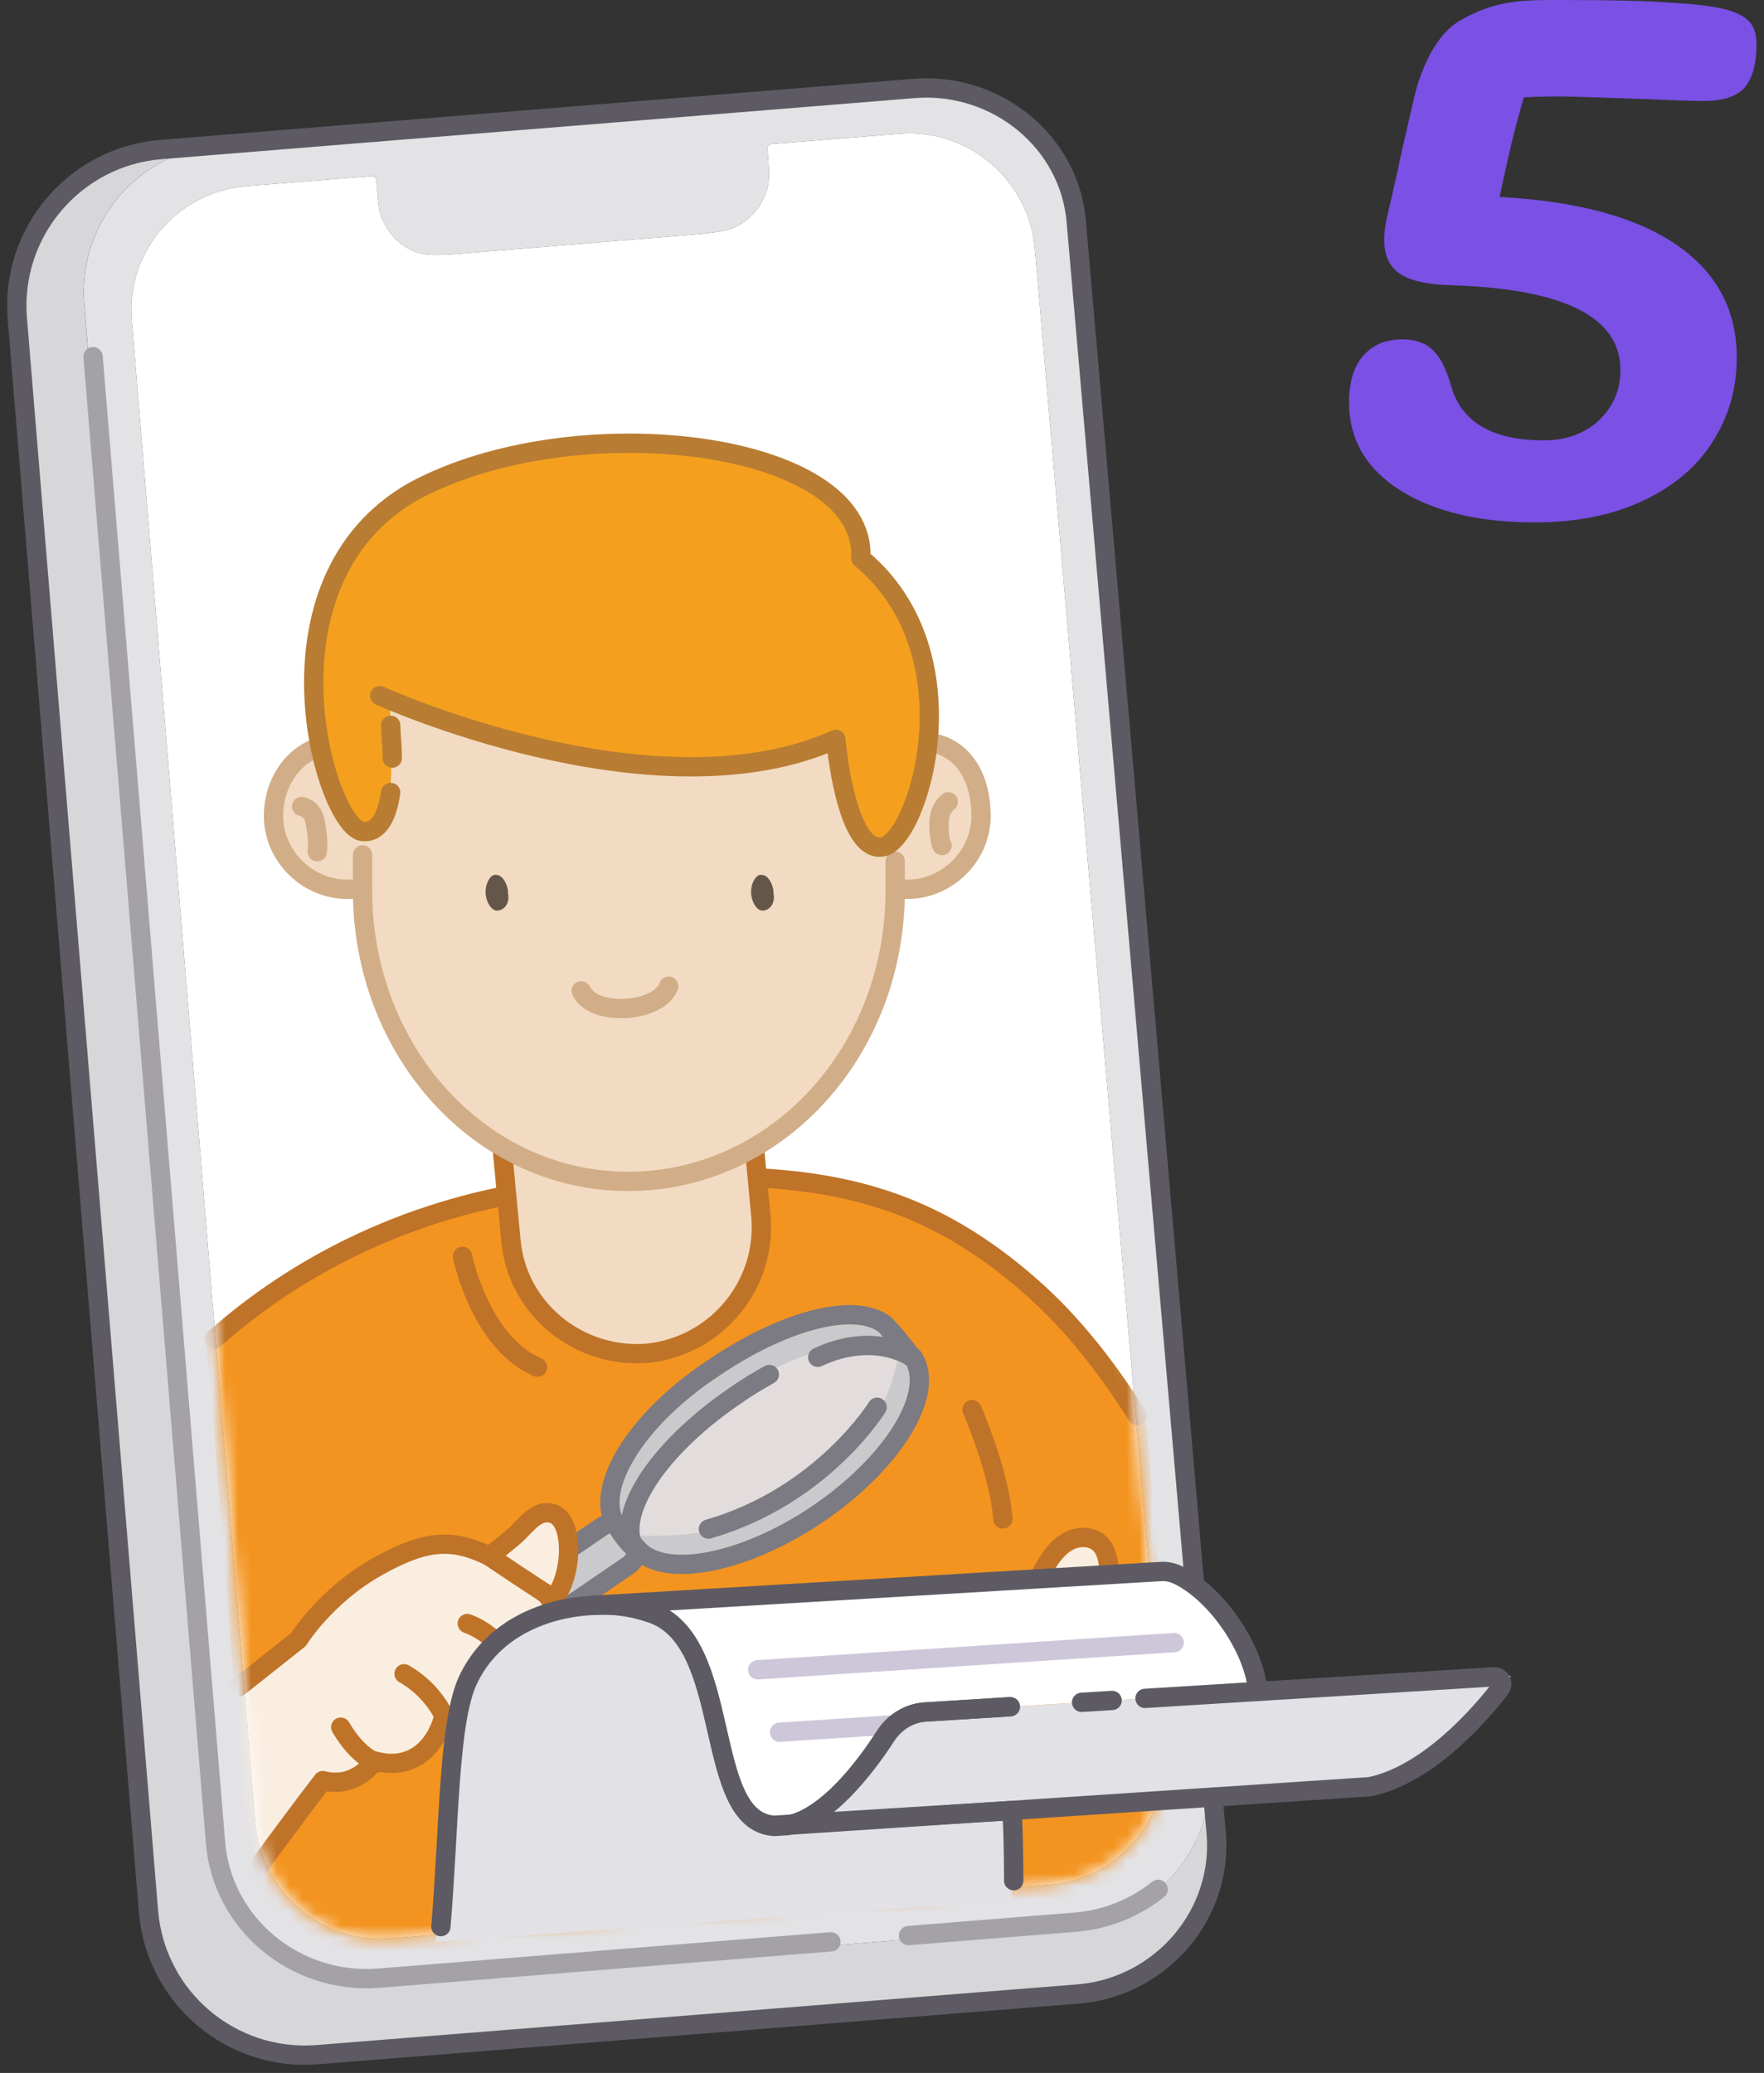 <svg width="137" height="161" viewBox="0 0 137 161" fill="none" xmlns="http://www.w3.org/2000/svg">
<rect x="0" y="0" width="137" height="161" fill="#333333" stroke="none"/>
<path fill-rule="evenodd" clip-rule="evenodd" d="M71.073 6.864L17.264 11.23C10.81 11.704 6.065 17.209 6.54 23.567L16.409 143.333C16.884 149.691 22.578 154.436 29.031 153.962L83.315 149.596C89.674 149.027 94.514 143.428 93.944 137.069L83.6 17.303C83.125 11.04 77.431 6.39 71.073 6.864ZM28.836 13.675C29.037 13.659 29.213 13.809 29.23 14.01L29.259 14.381C29.414 16.254 29.445 16.638 29.886 17.431C30.455 18.475 31.309 19.234 32.448 19.614C33.397 19.898 34.536 19.803 36.813 19.614L53.042 18.285C55.319 18.095 56.458 18 57.312 17.526C58.356 16.956 59.115 16.007 59.495 14.963C59.764 14.157 59.762 13.557 59.601 11.576C59.584 11.374 59.734 11.197 59.936 11.18L69.934 10.378C75.249 9.999 79.899 13.985 80.374 19.299L90.433 135.743C90.908 141.153 86.922 145.898 81.607 146.372L30.36 150.548C25.046 151.022 20.301 146.942 19.826 141.532L10.241 24.898C9.766 19.584 13.752 14.934 19.067 14.459L28.836 13.675Z" fill="#E3E2E5"/>
<path fill-rule="evenodd" clip-rule="evenodd" d="M70.703 6.894L17.259 11.23C10.806 11.704 6.061 17.209 6.535 23.567L16.405 143.333C16.879 149.691 22.573 154.436 29.027 153.962L83.311 149.596C89.669 149.027 94.509 143.428 93.94 137.069L83.596 17.303C83.143 11.337 77.955 6.834 71.967 6.831C77.955 6.834 83.144 11.337 83.596 17.303L94.45 142.332C95.019 148.691 90.179 154.29 83.821 154.859L24.638 159.578C17.945 160.111 12.082 155.128 11.531 148.436L1.346 24.752C0.794 18.042 5.79 12.157 12.501 11.613L70.703 6.894Z" fill="#D7D7D9"/>
<path d="M89.947 146.738C88.194 148.142 86.022 149.064 83.636 149.278L70.561 150.329M64.532 150.814L39.084 152.861L29.352 153.643C22.899 154.118 17.205 149.373 16.73 143.014L7.228 27.7" stroke="#A4A2A6" stroke-width="1.5" stroke-linecap="round"/>
<path d="M1.346 24.753C0.794 18.043 5.79 12.158 12.501 11.614L71.069 6.865C77.427 6.391 83.121 11.041 83.596 17.305L94.45 142.333C95.019 148.692 90.179 154.291 83.821 154.86L24.638 159.579C17.945 160.112 12.082 155.129 11.531 148.437L1.346 24.753Z" stroke="#5D5A64" stroke-width="1.5"/>
<path d="M28.836 13.677L19.067 14.46C13.752 14.935 9.766 19.585 10.241 24.899L15.5 88.889L17.229 109.935L19.826 141.534C20.301 146.943 25.046 151.024 30.36 150.549L81.607 146.374C86.922 145.899 90.908 141.154 90.433 135.745L80.374 19.3C79.899 13.986 75.249 10 69.934 10.38L59.936 11.182C59.734 11.198 59.584 11.375 59.601 11.577C59.762 13.559 59.764 14.158 59.495 14.965C59.115 16.009 58.356 16.958 57.312 17.527C56.458 18.002 55.319 18.096 53.042 18.286L36.813 19.615C34.536 19.805 33.397 19.899 32.448 19.615C31.309 19.235 30.455 18.476 29.886 17.432C29.445 16.639 29.414 16.255 29.259 14.382L29.23 14.012C29.213 13.81 29.037 13.66 28.836 13.677Z" fill="white"/>
<mask id="mask0_1434_8905" style="mask-type:alpha" maskUnits="userSpaceOnUse" x="10" y="10" width="81" height="141">
<path d="M28.832 13.674L19.062 14.458C13.748 14.932 9.762 19.582 10.237 24.897L19.822 141.531C20.296 146.941 25.041 151.021 30.356 150.547L81.603 146.371C86.917 145.897 90.903 141.152 90.429 135.742L80.369 19.298C79.895 13.983 75.245 9.997 69.93 10.377L59.932 11.179C59.73 11.195 59.58 11.373 59.596 11.575C59.757 13.556 59.76 14.156 59.491 14.962C59.111 16.006 58.352 16.955 57.308 17.525C56.454 17.999 55.315 18.094 53.037 18.284L36.809 19.612C34.532 19.802 33.393 19.897 32.444 19.612C31.305 19.233 30.451 18.474 29.881 17.43C29.441 16.637 29.409 16.253 29.255 14.38L29.225 14.009C29.209 13.808 29.033 13.658 28.832 13.674Z" fill="white"/>
</mask>
<g mask="url(#mask0_1434_8905)">
<path d="M82.379 148.526L29.976 153.014C18.694 153.985 19.665 149.133 19.179 143.553L16.632 111.286L16.025 104.25C22.697 98.185 31.067 94.06 40.044 92.483C42.834 91.998 45.624 91.391 48.657 91.27C61.758 90.785 70.734 91.149 80.681 100.247C84.078 103.279 86.868 107.161 89.051 110.8L91.356 137.609C91.963 143.189 87.838 148.041 82.379 148.526Z" fill="#F39420"/>
<path d="M16.636 104.003C23.187 98.18 31.314 94.299 40.048 92.722C42.838 92.236 45.628 91.63 48.661 91.508C61.762 91.023 70.739 91.387 80.686 100.485C83.718 103.275 86.266 106.672 88.328 109.947" stroke="#BF7328" stroke-width="1.5" stroke-miterlimit="10" stroke-linecap="round" stroke-linejoin="round"/>
<path d="M79.834 125.112C79.834 125.112 81.168 119.29 84.201 119.411C87.234 119.532 85.778 124.748 85.778 124.748C85.778 124.748 81.775 124.385 79.834 125.112Z" fill="#FAEEE0" stroke="#BF7328" stroke-width="1.5" stroke-miterlimit="10" stroke-linecap="round" stroke-linejoin="round"/>
<path d="M35.919 97.574C35.919 97.574 37.254 104.246 41.742 106.186" stroke="#BF7328" stroke-width="1.5" stroke-miterlimit="10" stroke-linecap="round" stroke-linejoin="round"/>
<path d="M75.492 109.481C75.492 109.481 77.654 114.421 77.885 117.972" stroke="#BF7328" stroke-width="1.5" stroke-miterlimit="10" stroke-linecap="round" stroke-linejoin="round"/>
<path d="M50.358 105.097C45.02 105.582 40.168 101.7 39.683 96.363L38.591 84.839L58 82.898L59.092 94.422C59.577 99.76 55.695 104.49 50.358 105.097Z" fill="#F2DBC2"/>
<path d="M50.358 105.097C45.02 105.582 40.168 101.7 39.683 96.363L38.591 84.839L58 82.898L59.092 94.422C59.577 99.76 55.695 104.49 50.358 105.097Z" stroke="#BF7328" stroke-width="1.5" stroke-miterlimit="10" stroke-linecap="round" stroke-linejoin="round"/>
<path d="M69.524 69.189C69.524 81.683 60.305 91.751 48.781 91.751C37.257 91.751 28.159 81.562 28.159 69.189C28.159 56.816 26.218 38.984 48.053 38.984C69.524 38.984 69.524 56.694 69.524 69.189Z" fill="#F2DBC2"/>
<path d="M38.586 70.725C38.149 70.725 37.712 69.997 37.712 69.27C37.712 68.542 38.149 67.815 38.586 67.96C39.023 67.96 39.459 68.688 39.459 69.415C39.605 70.143 39.168 70.725 38.586 70.725Z" fill="#645649"/>
<path d="M59.205 70.725C58.768 70.725 58.331 69.997 58.331 69.27C58.331 68.542 58.768 67.815 59.205 67.96C59.642 67.96 60.078 68.688 60.078 69.415C60.224 70.143 59.787 70.725 59.205 70.725Z" fill="#645649"/>
<path d="M30.705 63.487C29.735 66.399 30.099 69.067 27.066 69.067C24.034 69.067 21.365 66.52 21.365 63.366C21.365 60.334 22.942 57.665 26.096 57.665C29.25 57.665 30.948 62.638 30.705 63.487Z" fill="#F2DBC2"/>
<path d="M66.853 63.487C67.824 66.399 67.46 69.067 70.493 69.067C73.525 69.067 76.194 66.52 76.194 63.366C76.194 60.334 74.617 57.665 71.463 57.665C68.309 57.665 66.611 62.638 66.853 63.487Z" fill="#F2DBC2"/>
<path d="M69.524 66.886C69.524 67.614 69.524 68.463 69.524 69.191C69.524 81.686 60.305 91.754 48.781 91.754C37.257 91.754 28.159 81.564 28.159 69.191C28.159 68.221 28.159 67.25 28.159 66.401" stroke="#D1AE88" stroke-width="1.5" stroke-miterlimit="10" stroke-linecap="round" stroke-linejoin="round"/>
<path d="M27.913 68.947C27.671 69.069 27.307 69.069 26.943 69.069C23.91 69.069 21.242 66.521 21.242 63.367C21.242 61.062 22.455 59.122 24.153 58.273" stroke="#D1AE88" stroke-width="1.5" stroke-miterlimit="10" stroke-linecap="round" stroke-linejoin="round"/>
<path d="M69.52 68.946C69.763 69.067 70.127 69.067 70.49 69.067C73.523 69.067 76.192 66.52 76.192 63.366C76.192 60.455 74.858 58.029 72.189 57.665" stroke="#D1AE88" stroke-width="1.5" stroke-miterlimit="10" stroke-linecap="round" stroke-linejoin="round"/>
<path d="M23.426 62.636C23.426 62.636 24.396 62.758 24.517 64.092C24.76 65.305 24.639 66.154 24.639 66.154" stroke="#D1AE88" stroke-width="1.5" stroke-miterlimit="10" stroke-linecap="round" stroke-linejoin="round"/>
<path d="M73.649 62.276C73.649 62.276 72.921 62.761 72.921 63.974C72.921 65.308 73.164 65.672 73.164 65.672" stroke="#D1AE88" stroke-width="1.5" stroke-miterlimit="10" stroke-linecap="round" stroke-linejoin="round"/>
<path d="M45.139 76.957C46.11 79.019 51.204 78.655 51.932 76.593" stroke="#D1AE88" stroke-width="1.5" stroke-miterlimit="10" stroke-linecap="round" stroke-linejoin="round"/>
<path d="M68.911 65.673C65.636 66.4 64.908 57.666 64.908 57.666C64.908 57.666 53.263 62.883 31.549 54.634C31.064 54.513 30.579 54.27 30.215 54.149C30.215 54.149 31.185 64.096 28.88 64.702C27.182 64.945 22.815 58.88 25.12 47.598C25.848 44.202 27.303 41.654 30.093 39.592C41.86 30.858 67.577 34.133 66.97 43.352C74.734 48.083 72.186 65.066 68.911 65.673Z" fill="#F4A01E"/>
<path d="M30.464 58.881C30.464 57.91 30.343 56.94 30.343 56.333" stroke="#B87C33" stroke-width="1.5" stroke-miterlimit="10" stroke-linecap="round" stroke-linejoin="round"/>
<path d="M29.491 54.028C29.491 54.028 50.841 63.732 64.912 57.425C64.912 57.425 65.64 66.037 68.43 65.794C71.22 65.673 75.951 50.874 66.853 43.353C67.338 34.134 44.533 31.465 32.16 38.137C19.665 45.173 25.245 64.218 28.157 64.582C29.491 64.703 30.098 63.247 30.34 61.549" stroke="#B87C33" stroke-width="1.5" stroke-miterlimit="10" stroke-linecap="round" stroke-linejoin="round"/>
<path fill-rule="evenodd" clip-rule="evenodd" d="M49.244 119.072C49.811 119.902 49.598 121.034 48.769 121.601L36.881 129.729C36.051 130.296 34.919 130.083 34.352 129.253C33.785 128.424 33.997 127.292 34.827 126.724L46.715 118.597C47.544 118.03 48.677 118.243 49.244 119.072Z" fill="#CACACC" stroke="#7C7A82" stroke-width="1.5" stroke-miterlimit="10" stroke-linecap="round" stroke-linejoin="round"/>
<path d="M70.791 105.296C70.549 105.053 70.306 104.811 69.942 104.568C67.395 103.113 62.421 104.811 57.205 108.329C51.625 112.089 47.865 116.456 48.835 119.367C48.956 119.61 49.078 119.853 49.199 120.095C49.32 120.217 49.32 120.217 49.442 120.338C48.714 119.853 48.107 119.004 47.743 118.033L47.016 116.82C47.258 114.03 50.048 109.906 55.75 106.024C61.087 102.385 66.424 101.05 68.851 102.749C68.729 102.749 70.306 104.447 70.791 105.296Z" fill="#CACACC"/>
<path opacity="0.95" d="M69.943 104.567C69.215 104.082 68.123 103.961 67.031 103.961C67.031 103.961 61.699 104.917 56.763 108.208C53.124 110.634 49.078 116.213 49.078 116.213C48.593 117.426 48.472 118.518 48.836 119.367C51.383 120.822 56.842 119.609 62.058 116.091C67.517 112.452 70.913 107.479 69.943 104.567Z" fill="#E2E1E5"/>
<path d="M63.392 117.671C57.569 121.553 51.382 122.644 49.441 120.218C49.32 120.097 49.32 120.097 49.199 119.976C49.078 119.733 48.956 119.491 48.835 119.248C52.231 119.369 58.054 119.369 62.906 115.487C68.487 111.121 69.336 107.724 69.942 104.449C70.306 104.691 70.549 104.934 70.791 105.177L70.913 105.298C72.732 108.209 69.336 113.668 63.392 117.671Z" fill="#CACACC"/>
<path d="M59.749 106.752C58.9 107.237 58.051 107.722 57.202 108.329C51.621 112.089 48.104 116.941 49.074 119.853C49.195 120.095 49.074 119.853 49.195 120.095C49.317 120.216 49.317 120.216 49.438 120.338C48.589 119.853 47.618 118.033 47.618 118.033C46.405 115.122 49.681 110.027 55.382 106.266C60.719 102.627 66.299 101.05 68.726 102.87C68.726 102.87 70.303 104.568 70.788 105.417C70.545 105.175 67.634 103.476 63.509 105.417" stroke="#7C7A82" stroke-width="1.5" stroke-miterlimit="10" stroke-linecap="round" stroke-linejoin="round"/>
<path d="M70.791 105.293L70.913 105.415C72.732 108.205 69.336 113.663 63.392 117.667C57.569 121.548 51.382 122.64 49.441 120.214C49.32 120.093 49.32 120.093 49.199 119.971C49.078 119.729 48.956 119.486 48.835 119.244" stroke="#7C7A82" stroke-width="1.5" stroke-miterlimit="10" stroke-linecap="round" stroke-linejoin="round"/>
<path d="M68.119 109.296C68.119 109.296 63.873 116.21 55.018 118.758" stroke="#7C7A82" stroke-width="1.5" stroke-miterlimit="10" stroke-linecap="round" stroke-linejoin="round"/>
<path d="M44.047 126.409C43.934 127.982 42.136 129.311 40.424 129.431C40.303 129.423 40.061 129.405 39.94 129.396C39.697 131.082 38.641 133.924 34.639 133.757C33.99 136.021 32.156 137.835 29.296 137.021C29.296 137.021 27.921 139.232 25.294 138.557C23.832 140.275 20.856 144.439 18.425 147.791C18.288 146.322 18.401 144.749 18.402 143.046L18.41 131.128L23.054 127.449C23.054 127.449 24.514 124.887 28.102 122.348C31.561 119.922 34.934 119.549 37.872 120.977C37.993 120.986 38.226 121.124 38.338 121.254C38.571 121.392 38.692 121.401 38.926 121.54L39.047 121.548C40.446 122.379 41.604 123.192 42.519 123.988C42.632 124.117 42.753 124.126 42.744 124.247C43.305 124.896 43.746 125.536 43.702 126.141C44.056 126.288 44.056 126.288 44.047 126.409Z" fill="#FAEEE0"/>
<path d="M18.54 131.013L23.183 127.334C23.183 127.334 25.288 123.919 29.342 121.657C33.017 119.611 35.063 119.434 38.001 120.862C38.122 120.871 38.355 121.009 38.467 121.139C38.701 121.277 38.822 121.286 39.055 121.424C39.176 121.433 39.167 121.554 39.288 121.563C40.454 122.255 41.5 122.939 42.294 123.726C42.528 123.864 42.631 124.115 42.743 124.244C43.305 124.893 43.633 125.403 43.831 126.025C43.926 126.397 43.909 126.639 43.883 127.002C43.648 128.566 41.893 129.291 40.199 129.169C40.078 129.16 39.836 129.143 39.715 129.134C39.472 130.819 38.416 133.662 34.414 133.495C33.765 135.759 31.931 137.573 29.071 136.759C29.071 136.759 27.695 138.97 25.069 138.294C23.728 140.022 20.899 143.831 18.468 147.183" stroke="#BF7328" stroke-width="1.5" stroke-miterlimit="10" stroke-linecap="round" stroke-linejoin="round"/>
<path d="M39.942 129.397C39.942 129.397 38.777 127.002 36.289 126.093" stroke="#BF7328" stroke-width="1.5" stroke-miterlimit="10" stroke-linecap="round" stroke-linejoin="round"/>
<path d="M34.649 133.638C34.649 133.638 33.838 131.39 31.384 129.997" stroke="#BF7328" stroke-width="1.5" stroke-miterlimit="10" stroke-linecap="round" stroke-linejoin="round"/>
<path d="M29.304 136.901C29.304 136.901 27.87 136.555 26.462 134.143" stroke="#BF7328" stroke-width="1.5" stroke-miterlimit="10" stroke-linecap="round" stroke-linejoin="round"/>
<path d="M37.998 120.867C37.998 120.867 39.027 120.09 39.935 119.304C40.843 118.518 41.665 117.239 42.978 117.577C44.646 118.062 44.315 122.66 42.862 124.258C41.264 122.805 38.257 120.642 37.998 120.867Z" fill="#FAEEE0"/>
<path d="M38.005 120.867C38.005 120.867 39.034 120.089 39.942 119.304C40.85 118.518 41.68 117.118 42.985 117.577C44.644 118.183 44.451 122.547 42.998 124.145C41.599 123.315 38.005 120.867 38.005 120.867Z" stroke="#BF7328" stroke-width="1.5" stroke-miterlimit="10" stroke-linecap="round" stroke-linejoin="round"/>
</g>
<path d="M97.673 131.367C97.469 128.057 94.227 123.226 90.923 122.007L46.191 124.776C47.798 124.676 49.329 124.866 50.493 125.269C57.076 127.329 54.443 141.543 60.159 141.854L61.105 141.795C65.609 140.947 69.869 133.088 69.869 133.088L97.673 131.367Z" fill="white"/>
<path d="M58.846 129.685L91.188 127.575M60.544 134.537L80.038 133.266" stroke="#CDC7D9" stroke-width="1.5" stroke-linecap="round"/>
<path d="M61.098 141.698L78.594 140.615C78.71 142.239 78.626 145.57 78.594 147.582L33.841 150.823C34.505 142.99 34.811 133.657 36.381 130.412C38.316 126.399 42.49 124.812 46.184 124.678C47.792 124.579 49.228 124.775 50.486 125.171C57.075 127.327 54.437 141.446 60.152 141.756L61.098 141.698Z" fill="#E2E1E5"/>
<path d="M117.345 130.149L69.869 133.088C69.869 133.088 65.514 140.952 61.105 141.795L106.499 138.985C112.21 137.682 117.345 130.149 117.345 130.149Z" fill="#E2E1E5"/>
<path d="M34.241 149.633C34.902 141.81 34.81 133.656 36.378 130.415C38.313 126.403 42.487 124.815 46.181 124.682C47.789 124.582 49.225 124.778 50.484 125.175C57.073 127.33 54.434 141.449 60.15 141.76C60.433 141.742 60.812 141.719 61.095 141.701L78.591 140.618C78.678 141.831 78.724 143.854 78.728 146.066" stroke="#5D5A64" stroke-width="1.5" stroke-miterlimit="10" stroke-linecap="round" stroke-linejoin="round"/>
<path d="M78.377 132.563L71.803 132.97C70.54 133.048 69.411 133.775 68.726 134.84C67.207 137.201 64.233 141.188 61.157 141.764L106.387 138.767C110.874 137.848 114.904 133.217 116.509 131.153C116.82 130.753 116.511 130.202 116.006 130.234L97.575 131.375" stroke="#5D5A64" stroke-width="1.5" stroke-miterlimit="10" stroke-linecap="round" stroke-linejoin="round"/>
<path d="M88.927 131.908L97.673 131.367C97.486 128.341 94.752 124.048 91.709 122.433C91.219 122.178 90.734 122.018 90.167 122.053L46.184 124.673C47.792 124.573 49.329 124.866 50.493 125.269C57.076 127.329 54.443 141.543 60.159 141.854L61.105 141.795C64.254 141.202 67.284 137.182 68.822 134.817C69.508 133.761 70.633 133.041 71.89 132.963L78.475 132.555" stroke="#5D5A64" stroke-width="1.5" stroke-miterlimit="10" stroke-linecap="round" stroke-linejoin="round"/>
<path d="M86.373 132.068L84.004 132.215" stroke="#5D5A64" stroke-width="1.5" stroke-miterlimit="10" stroke-linecap="round" stroke-linejoin="round"/>
<path d="M121.289 7.493C119.936 7.493 118.955 7.516 118.348 7.563C117.741 9.617 117.214 11.746 116.467 15.294C122.49 15.621 127.065 16.858 130.193 19.006C133.32 21.153 134.884 24.071 134.884 27.759C134.884 30.187 134.254 32.381 132.994 34.342C131.78 36.256 129.983 37.773 127.602 38.893C125.221 40.014 122.42 40.574 119.198 40.574C114.857 40.574 111.355 39.733 108.694 38.053C106.08 36.372 104.773 34.108 104.773 31.26C104.773 29.72 105.123 28.529 105.823 27.689C106.57 26.802 107.597 26.358 108.905 26.358C109.932 26.358 110.725 26.639 111.285 27.199C111.846 27.712 112.312 28.623 112.686 29.93C113.48 32.778 115.884 34.202 119.899 34.202C121.626 34.202 123.05 33.688 124.17 32.661C125.291 31.587 125.851 30.28 125.851 28.739C125.851 24.631 121.486 22.437 112.756 22.157C110.889 22.11 109.535 21.807 108.694 21.247C107.901 20.686 107.504 19.823 107.504 18.656C107.504 18.095 107.574 17.512 107.714 16.905L108.484 13.544C108.764 12.19 109.081 10.784 109.735 7.983C109.735 7.983 110.604 3.208 113.403 1.589C116.202 -0.029 118.348 3.49835e-05 121.219 3.49835e-05C125.141 3.49835e-05 127.989 0.07 129.763 0.21C131.537 0.303 132.914 0.467 133.894 0.7C134.828 0.934 135.482 1.261 135.855 1.681C136.228 2.054 136.415 2.638 136.415 3.431C136.415 5.019 136.088 6.162 135.435 6.863C134.828 7.516 133.778 7.843 132.284 7.843C131.537 7.843 130.089 7.796 127.942 7.703C124.02 7.563 121.803 7.493 121.289 7.493Z" fill="#7A50E5"/>
</svg>
